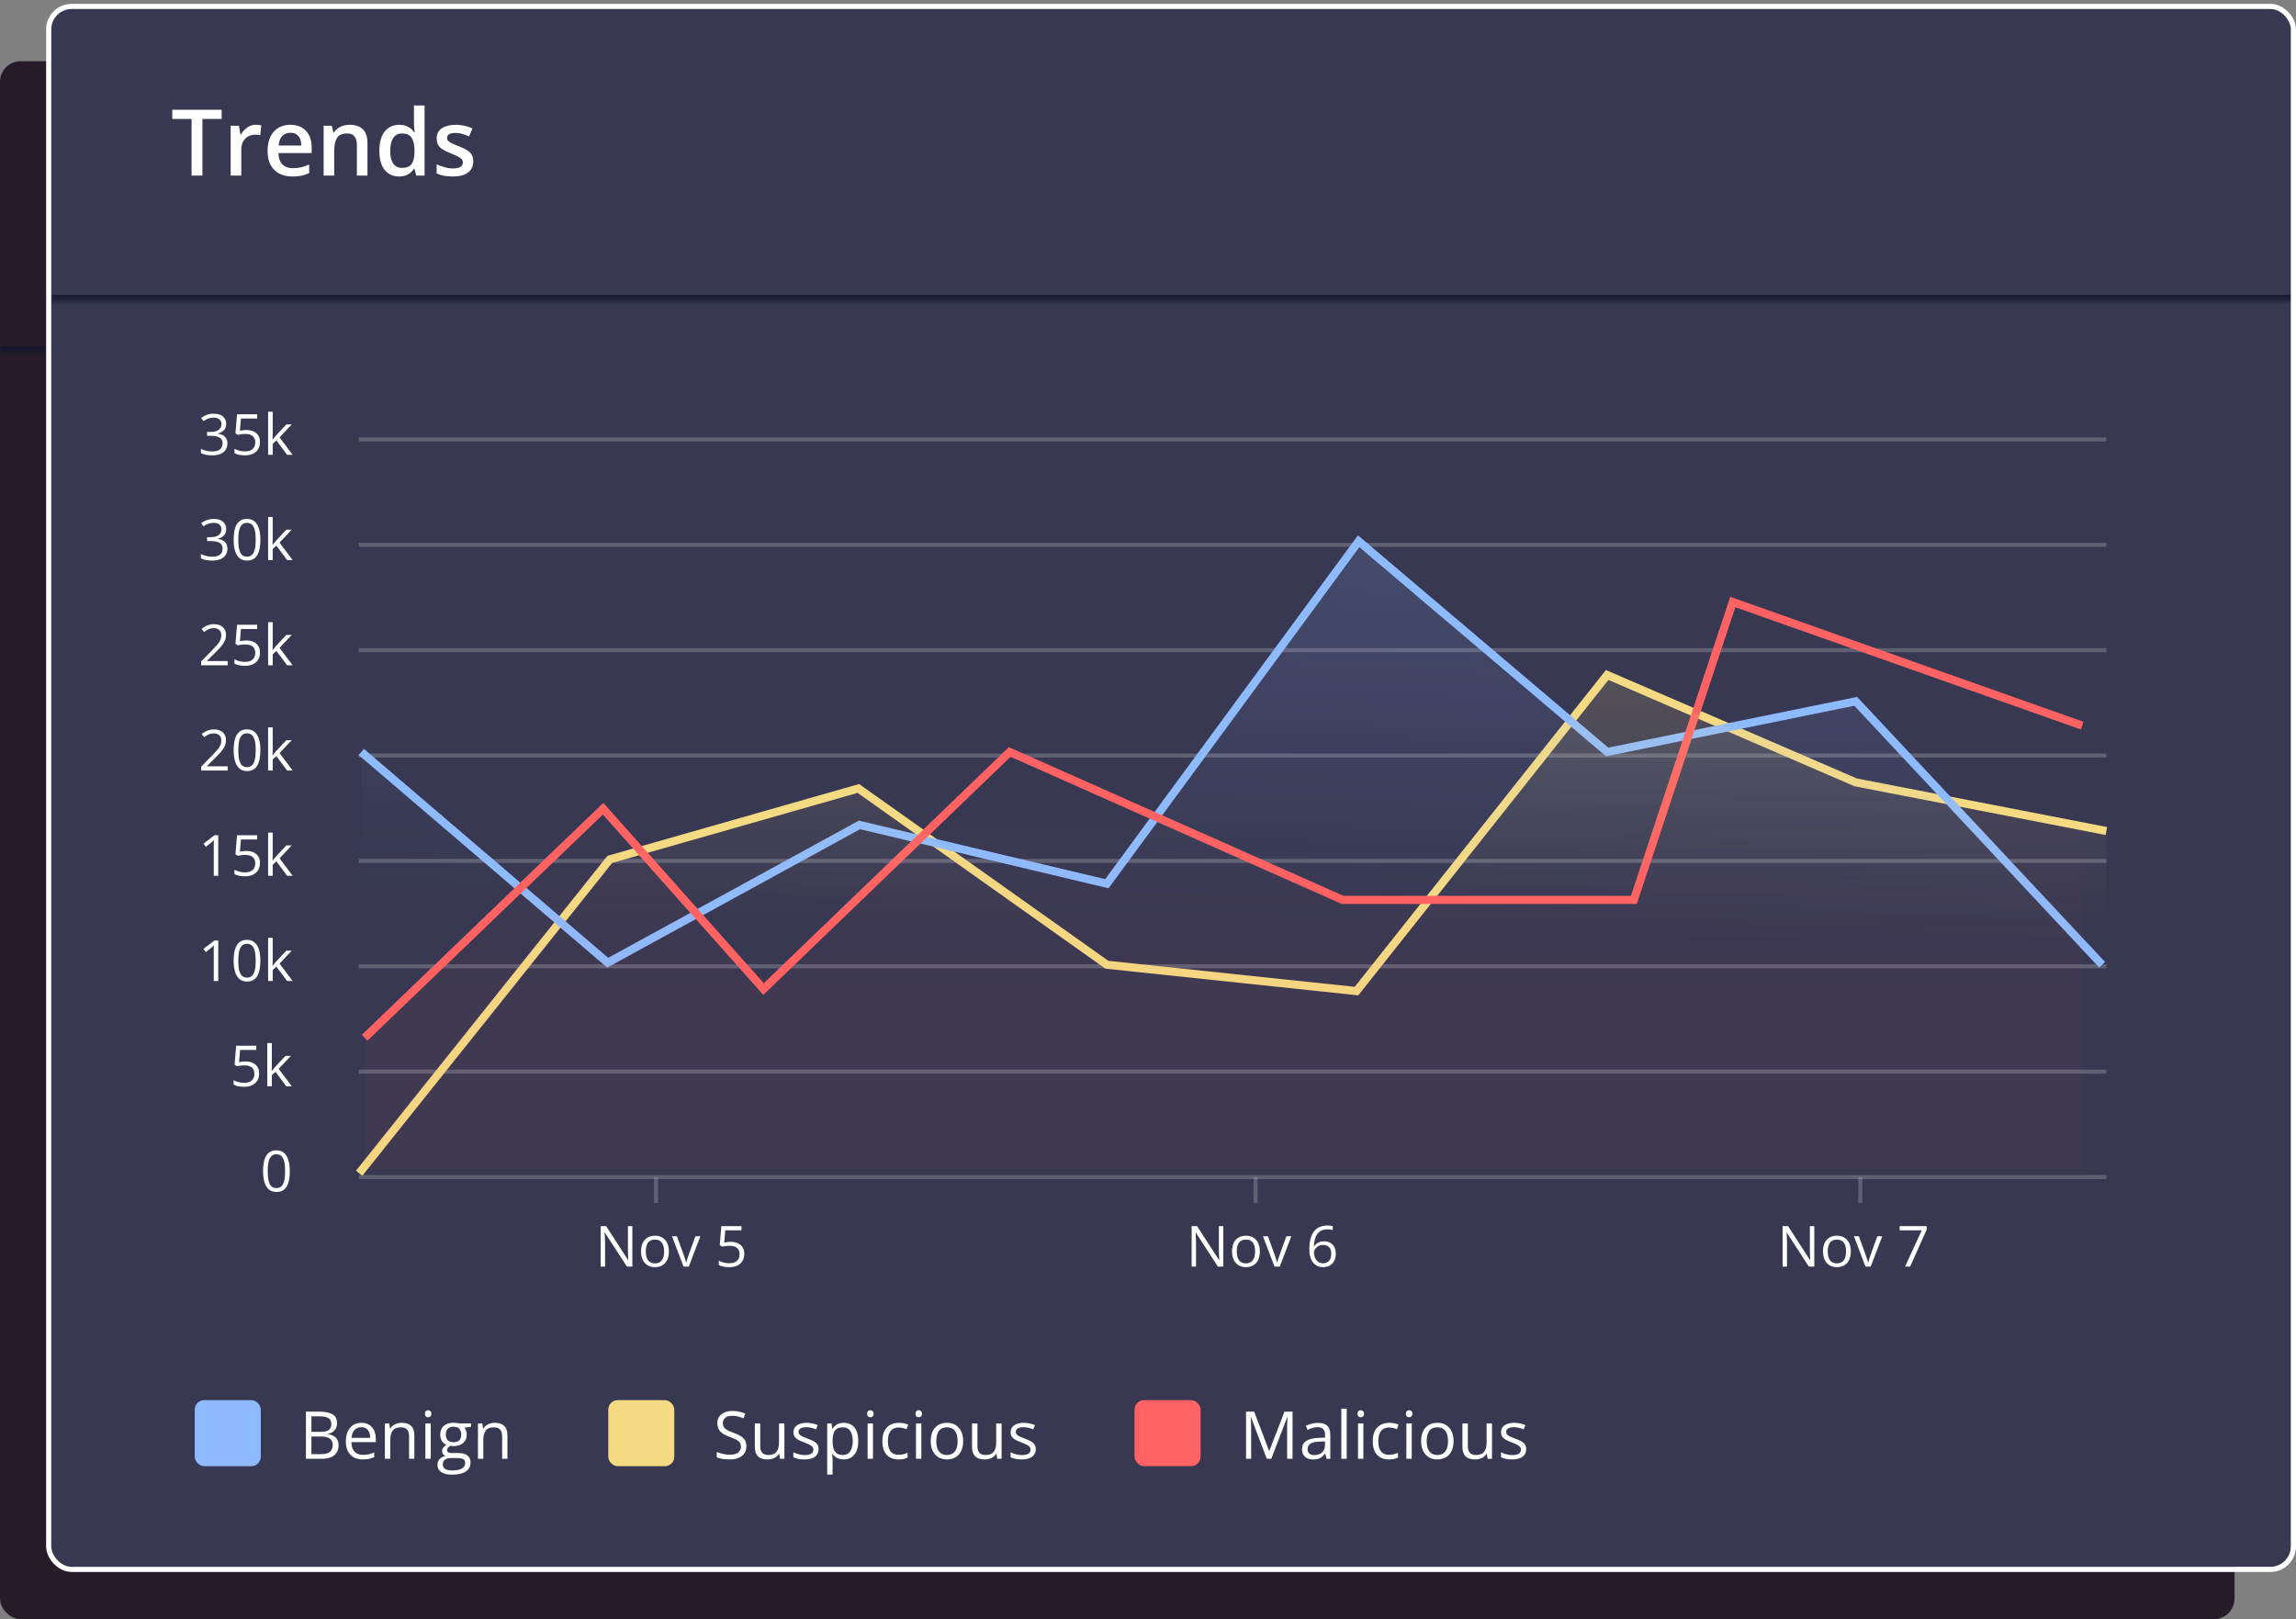<svg width="448" height="316" viewBox="0 0 448 316" fill="none" xmlns="http://www.w3.org/2000/svg">
<rect x="0" y="0" width="448" height="316" fill="#808080" stroke="none"/>
<g clip-path="url(#clip0_3036_31131)">
<rect y="11.952" width="436" height="304" rx="4" fill="#261C29"/>
<mask id="path-2-inside-1_3036_31131" fill="white">
<path d="M0 11.545H506V68.545H0V11.545Z"/>
</mask>
<path d="M506 67.545H0V69.545H506V67.545Z" fill="#15172C" mask="url(#path-2-inside-1_3036_31131)"/>
</g>
<g clip-path="url(#clip1_3036_31131)">
<rect x="10" y="1.749" width="437" height="304" rx="4" fill="#383852"/>
<mask id="path-6-inside-2_3036_31131" fill="white">
<path d="M10 1.545H516V58.545H10V1.545Z"/>
</mask>
<path d="M10 1.545H516V58.545H10V1.545Z" fill="#383852"/>
<path d="M516 57.545H10V59.545H516V57.545Z" fill="#15172C" mask="url(#path-6-inside-2_3036_31131)"/>
</g>
<rect x="9.5" y="1.249" width="438" height="305" rx="4.5" stroke="white"/>
<path d="M39.497 34.265H37.378V23.209H33.617V21.416H43.249V23.209H39.497V34.265ZM49.938 24.351C50.102 24.351 50.281 24.36 50.474 24.377C50.667 24.395 50.834 24.419 50.975 24.448L50.782 26.381C50.659 26.346 50.506 26.32 50.325 26.302C50.149 26.285 49.991 26.276 49.85 26.276C49.481 26.276 49.129 26.337 48.795 26.46C48.461 26.578 48.166 26.759 47.908 27.005C47.65 27.246 47.448 27.547 47.301 27.911C47.155 28.274 47.081 28.696 47.081 29.176V34.265H45.007V24.536H46.624L46.906 26.25H47.002C47.196 25.904 47.436 25.587 47.723 25.3C48.01 25.013 48.338 24.785 48.708 24.615C49.083 24.439 49.493 24.351 49.938 24.351ZM56.653 24.351C57.52 24.351 58.264 24.53 58.885 24.887C59.506 25.245 59.984 25.752 60.318 26.408C60.652 27.064 60.819 27.849 60.819 28.763V29.871H54.324C54.347 30.814 54.599 31.541 55.08 32.05C55.566 32.56 56.246 32.815 57.119 32.815C57.74 32.815 58.296 32.756 58.789 32.639C59.287 32.516 59.799 32.337 60.327 32.103V33.782C59.84 34.01 59.345 34.177 58.841 34.283C58.337 34.388 57.734 34.441 57.031 34.441C56.076 34.441 55.235 34.256 54.508 33.887C53.788 33.512 53.222 32.956 52.812 32.217C52.408 31.479 52.206 30.562 52.206 29.466C52.206 28.377 52.39 27.451 52.759 26.689C53.128 25.927 53.647 25.347 54.315 24.949C54.983 24.55 55.762 24.351 56.653 24.351ZM56.653 25.907C56.002 25.907 55.475 26.118 55.071 26.54C54.672 26.961 54.438 27.58 54.368 28.394H58.797C58.791 27.908 58.709 27.477 58.551 27.102C58.399 26.727 58.165 26.434 57.848 26.223C57.538 26.012 57.139 25.907 56.653 25.907ZM68.219 24.351C69.315 24.351 70.168 24.635 70.777 25.204C71.392 25.766 71.7 26.671 71.7 27.919V34.265H69.634V28.306C69.634 27.55 69.479 26.985 69.168 26.61C68.858 26.229 68.377 26.039 67.727 26.039C66.784 26.039 66.127 26.329 65.758 26.909C65.395 27.489 65.213 28.33 65.213 29.431V34.265H63.148V24.536H64.756L65.046 25.854H65.161C65.372 25.514 65.632 25.236 65.943 25.019C66.259 24.796 66.611 24.629 66.998 24.518C67.39 24.407 67.797 24.351 68.219 24.351ZM77.861 34.441C76.701 34.441 75.769 34.019 75.066 33.175C74.369 32.326 74.02 31.075 74.02 29.422C74.02 27.752 74.374 26.49 75.084 25.634C75.798 24.779 76.739 24.351 77.905 24.351C78.397 24.351 78.828 24.419 79.197 24.553C79.566 24.682 79.882 24.858 80.146 25.081C80.415 25.303 80.644 25.552 80.832 25.828H80.928C80.899 25.646 80.864 25.385 80.823 25.045C80.788 24.7 80.77 24.38 80.77 24.087V20.589H82.844V34.265H81.227L80.858 32.938H80.77C80.594 33.219 80.372 33.474 80.102 33.703C79.838 33.925 79.522 34.104 79.153 34.239C78.79 34.373 78.359 34.441 77.861 34.441ZM78.441 32.762C79.326 32.762 79.95 32.507 80.313 31.998C80.676 31.488 80.864 30.723 80.876 29.704V29.431C80.876 28.341 80.7 27.506 80.348 26.926C79.997 26.34 79.355 26.047 78.423 26.047C77.679 26.047 77.111 26.349 76.718 26.953C76.332 27.55 76.138 28.385 76.138 29.457C76.138 30.53 76.332 31.35 76.718 31.919C77.111 32.481 77.685 32.762 78.441 32.762ZM92.345 31.488C92.345 32.127 92.19 32.666 91.879 33.105C91.569 33.544 91.115 33.878 90.517 34.107C89.925 34.33 89.199 34.441 88.337 34.441C87.658 34.441 87.072 34.391 86.58 34.291C86.093 34.198 85.633 34.051 85.2 33.852V32.068C85.663 32.285 86.181 32.472 86.755 32.63C87.335 32.789 87.883 32.868 88.399 32.868C89.079 32.868 89.568 32.762 89.867 32.551C90.165 32.334 90.315 32.047 90.315 31.69C90.315 31.479 90.253 31.291 90.13 31.127C90.013 30.957 89.79 30.785 89.462 30.609C89.14 30.427 88.665 30.21 88.039 29.959C87.423 29.712 86.905 29.466 86.483 29.22C86.061 28.974 85.742 28.678 85.525 28.332C85.308 27.981 85.2 27.533 85.2 26.988C85.2 26.127 85.54 25.473 86.219 25.028C86.905 24.577 87.81 24.351 88.935 24.351C89.533 24.351 90.095 24.413 90.623 24.536C91.156 24.653 91.677 24.826 92.187 25.054L91.537 26.61C91.097 26.416 90.655 26.258 90.21 26.135C89.77 26.006 89.322 25.942 88.865 25.942C88.332 25.942 87.924 26.024 87.643 26.188C87.368 26.352 87.23 26.586 87.23 26.891C87.23 27.12 87.297 27.313 87.432 27.471C87.567 27.629 87.798 27.788 88.126 27.946C88.46 28.104 88.923 28.3 89.515 28.535C90.095 28.757 90.596 28.992 91.018 29.238C91.446 29.478 91.774 29.774 92.002 30.125C92.231 30.477 92.345 30.931 92.345 31.488Z" fill="white"/>
<path d="M44.133 82.688C44.133 83.041 44.064 83.348 43.928 83.607C43.791 83.867 43.599 84.079 43.354 84.245C43.109 84.407 42.821 84.521 42.489 84.586V84.629C43.117 84.708 43.587 84.91 43.901 85.234C44.218 85.559 44.376 85.984 44.376 86.51C44.376 86.968 44.268 87.374 44.052 87.727C43.839 88.08 43.511 88.358 43.068 88.559C42.628 88.757 42.064 88.857 41.376 88.857C40.958 88.857 40.57 88.822 40.213 88.754C39.86 88.689 39.521 88.579 39.197 88.424V87.581C39.525 87.743 39.882 87.871 40.267 87.965C40.653 88.055 41.026 88.1 41.386 88.1C42.107 88.1 42.628 87.957 42.949 87.673C43.27 87.384 43.43 86.992 43.43 86.494C43.43 86.152 43.34 85.876 43.16 85.667C42.983 85.454 42.727 85.299 42.392 85.202C42.06 85.101 41.66 85.051 41.192 85.051H40.403V84.283H41.197C41.626 84.283 41.99 84.22 42.289 84.094C42.589 83.968 42.816 83.791 42.971 83.564C43.129 83.333 43.209 83.061 43.209 82.748C43.209 82.347 43.075 82.039 42.808 81.823C42.542 81.603 42.179 81.493 41.722 81.493C41.441 81.493 41.185 81.522 40.954 81.58C40.723 81.638 40.507 81.717 40.305 81.818C40.103 81.919 39.902 82.036 39.7 82.169L39.246 81.553C39.534 81.329 39.885 81.136 40.3 80.974C40.714 80.812 41.185 80.731 41.711 80.731C42.518 80.731 43.124 80.915 43.527 81.282C43.931 81.65 44.133 82.119 44.133 82.688ZM48.08 83.915C48.617 83.915 49.083 84.007 49.48 84.191C49.876 84.371 50.182 84.634 50.399 84.98C50.619 85.326 50.729 85.746 50.729 86.24C50.729 86.781 50.611 87.247 50.377 87.64C50.143 88.029 49.806 88.331 49.366 88.543C48.926 88.752 48.4 88.857 47.788 88.857C47.377 88.857 46.995 88.821 46.641 88.749C46.288 88.677 45.991 88.568 45.749 88.424V87.57C46.013 87.729 46.331 87.855 46.706 87.948C47.081 88.042 47.445 88.089 47.798 88.089C48.198 88.089 48.548 88.026 48.847 87.9C49.15 87.77 49.384 87.575 49.55 87.316C49.719 87.053 49.804 86.723 49.804 86.326C49.804 85.8 49.642 85.395 49.318 85.11C48.997 84.822 48.489 84.678 47.793 84.678C47.569 84.678 47.324 84.696 47.058 84.732C46.791 84.768 46.571 84.807 46.398 84.851L45.944 84.553L46.247 80.845H50.177V81.666H47.014L46.814 84.05C46.951 84.022 47.128 83.993 47.344 83.964C47.56 83.932 47.806 83.915 48.08 83.915ZM53.21 80.336V84.705C53.21 84.849 53.205 85.025 53.194 85.234C53.183 85.44 53.174 85.622 53.167 85.781H53.205C53.28 85.687 53.39 85.548 53.534 85.364C53.682 85.18 53.806 85.033 53.907 84.921L55.875 82.823H56.929L54.545 85.353L57.102 88.749H56.021L53.929 85.943L53.21 86.602V88.749H52.318V80.336H53.21Z" fill="white"/>
<path d="M44.133 103.224C44.133 103.577 44.064 103.884 43.928 104.143C43.791 104.403 43.599 104.615 43.354 104.781C43.109 104.943 42.821 105.057 42.489 105.122V105.165C43.117 105.244 43.587 105.446 43.901 105.77C44.218 106.095 44.376 106.52 44.376 107.046C44.376 107.504 44.268 107.91 44.052 108.263C43.839 108.616 43.511 108.893 43.068 109.095C42.628 109.294 42.064 109.393 41.376 109.393C40.958 109.393 40.57 109.358 40.213 109.29C39.86 109.225 39.521 109.115 39.197 108.96V108.117C39.525 108.279 39.882 108.407 40.267 108.501C40.653 108.591 41.026 108.636 41.386 108.636C42.107 108.636 42.628 108.493 42.949 108.209C43.27 107.92 43.43 107.528 43.43 107.03C43.43 106.688 43.34 106.412 43.16 106.203C42.983 105.99 42.727 105.835 42.392 105.738C42.06 105.637 41.66 105.587 41.192 105.587H40.403V104.819H41.197C41.626 104.819 41.99 104.756 42.289 104.63C42.589 104.504 42.816 104.327 42.971 104.1C43.129 103.869 43.209 103.597 43.209 103.284C43.209 102.884 43.075 102.575 42.808 102.359C42.542 102.139 42.179 102.029 41.722 102.029C41.441 102.029 41.185 102.058 40.954 102.116C40.723 102.174 40.507 102.253 40.305 102.354C40.103 102.455 39.902 102.572 39.7 102.705L39.246 102.089C39.534 101.865 39.885 101.673 40.3 101.51C40.714 101.348 41.185 101.267 41.711 101.267C42.518 101.267 43.124 101.451 43.527 101.818C43.931 102.186 44.133 102.655 44.133 103.224ZM50.804 105.322C50.804 105.963 50.756 106.536 50.658 107.041C50.561 107.546 50.408 107.973 50.199 108.322C49.99 108.672 49.719 108.939 49.388 109.122C49.056 109.303 48.658 109.393 48.193 109.393C47.605 109.393 47.119 109.232 46.733 108.912C46.351 108.591 46.065 108.128 45.874 107.522C45.686 106.913 45.593 106.18 45.593 105.322C45.593 104.478 45.677 103.754 45.847 103.148C46.02 102.539 46.297 102.073 46.679 101.748C47.061 101.42 47.566 101.256 48.193 101.256C48.788 101.256 49.278 101.418 49.663 101.743C50.049 102.064 50.336 102.529 50.523 103.138C50.711 103.743 50.804 104.471 50.804 105.322ZM46.495 105.322C46.495 106.057 46.551 106.67 46.663 107.16C46.775 107.65 46.955 108.018 47.204 108.263C47.456 108.504 47.786 108.625 48.193 108.625C48.6 108.625 48.928 108.504 49.177 108.263C49.429 108.021 49.611 107.655 49.723 107.165C49.838 106.675 49.896 106.061 49.896 105.322C49.896 104.597 49.84 103.992 49.728 103.505C49.617 103.015 49.437 102.647 49.188 102.402C48.939 102.154 48.608 102.029 48.193 102.029C47.779 102.029 47.447 102.154 47.198 102.402C46.95 102.647 46.769 103.015 46.658 103.505C46.55 103.992 46.495 104.597 46.495 105.322ZM53.21 100.872V105.241C53.21 105.385 53.205 105.561 53.194 105.77C53.183 105.976 53.174 106.158 53.167 106.317H53.205C53.28 106.223 53.39 106.084 53.534 105.9C53.682 105.716 53.806 105.569 53.907 105.457L55.875 103.359H56.929L54.545 105.889L57.102 109.285H56.021L53.929 106.479L53.21 107.138V109.285H52.318V100.872H53.21Z" fill="white"/>
<path d="M44.425 129.821H39.246V129.069L41.359 126.923C41.752 126.526 42.082 126.173 42.349 125.863C42.619 125.553 42.825 125.249 42.965 124.95C43.106 124.647 43.176 124.315 43.176 123.955C43.176 123.508 43.043 123.167 42.776 122.933C42.513 122.695 42.165 122.576 41.733 122.576C41.354 122.576 41.019 122.641 40.727 122.771C40.435 122.901 40.136 123.084 39.83 123.322L39.348 122.717C39.557 122.54 39.785 122.383 40.03 122.246C40.278 122.109 40.543 122.001 40.824 121.922C41.109 121.843 41.412 121.803 41.733 121.803C42.219 121.803 42.639 121.888 42.992 122.057C43.345 122.227 43.617 122.468 43.809 122.782C44.003 123.095 44.1 123.468 44.1 123.901C44.1 124.319 44.018 124.708 43.852 125.068C43.686 125.425 43.453 125.78 43.154 126.133C42.855 126.483 42.506 126.854 42.106 127.247L40.386 128.961V128.999H44.425V129.821ZM48.08 124.987C48.617 124.987 49.083 125.079 49.48 125.263C49.876 125.443 50.182 125.706 50.399 126.052C50.619 126.398 50.729 126.818 50.729 127.312C50.729 127.853 50.611 128.319 50.377 128.712C50.143 129.102 49.806 129.402 49.366 129.615C48.926 129.824 48.4 129.929 47.788 129.929C47.377 129.929 46.995 129.893 46.641 129.821C46.288 129.748 45.991 129.64 45.749 129.496V128.642C46.013 128.801 46.331 128.927 46.706 129.02C47.081 129.114 47.445 129.161 47.798 129.161C48.198 129.161 48.548 129.098 48.847 128.972C49.15 128.842 49.384 128.647 49.55 128.388C49.719 128.125 49.804 127.795 49.804 127.399C49.804 126.872 49.642 126.467 49.318 126.182C48.997 125.894 48.489 125.75 47.793 125.75C47.569 125.75 47.324 125.768 47.058 125.804C46.791 125.84 46.571 125.879 46.398 125.923L45.944 125.625L46.247 121.917H50.177V122.738H47.014L46.814 125.123C46.951 125.094 47.128 125.065 47.344 125.036C47.56 125.004 47.806 124.987 48.08 124.987ZM53.21 121.408V125.777C53.21 125.921 53.205 126.097 53.194 126.306C53.183 126.512 53.174 126.694 53.167 126.853H53.205C53.28 126.759 53.39 126.62 53.534 126.436C53.682 126.252 53.806 126.105 53.907 125.993L55.875 123.895H56.929L54.545 126.425L57.102 129.821H56.021L53.929 127.015L53.21 127.674V129.821H52.318V121.408H53.21Z" fill="white"/>
<path d="M44.425 150.357H39.246V149.605L41.359 147.459C41.752 147.062 42.082 146.709 42.349 146.399C42.619 146.089 42.825 145.785 42.965 145.486C43.106 145.183 43.176 144.851 43.176 144.491C43.176 144.044 43.043 143.703 42.776 143.469C42.513 143.231 42.165 143.112 41.733 143.112C41.354 143.112 41.019 143.177 40.727 143.307C40.435 143.437 40.136 143.62 39.83 143.858L39.348 143.253C39.557 143.076 39.785 142.919 40.03 142.782C40.278 142.645 40.543 142.537 40.824 142.458C41.109 142.379 41.412 142.339 41.733 142.339C42.219 142.339 42.639 142.424 42.992 142.593C43.345 142.763 43.617 143.004 43.809 143.318C44.003 143.631 44.1 144.004 44.1 144.437C44.1 144.855 44.018 145.244 43.852 145.604C43.686 145.961 43.453 146.316 43.154 146.669C42.855 147.019 42.506 147.39 42.106 147.783L40.386 149.497V149.535H44.425V150.357ZM50.804 146.394C50.804 147.035 50.756 147.608 50.658 148.113C50.561 148.618 50.408 149.045 50.199 149.394C49.99 149.744 49.719 150.011 49.388 150.194C49.056 150.375 48.658 150.465 48.193 150.465C47.605 150.465 47.119 150.304 46.733 149.984C46.351 149.663 46.065 149.2 45.874 148.594C45.686 147.985 45.593 147.252 45.593 146.394C45.593 145.55 45.677 144.826 45.847 144.22C46.02 143.611 46.297 143.145 46.679 142.82C47.061 142.492 47.566 142.328 48.193 142.328C48.788 142.328 49.278 142.49 49.663 142.815C50.049 143.136 50.336 143.601 50.523 144.21C50.711 144.815 50.804 145.543 50.804 146.394ZM46.495 146.394C46.495 147.129 46.551 147.742 46.663 148.232C46.775 148.722 46.955 149.09 47.204 149.335C47.456 149.576 47.786 149.697 48.193 149.697C48.6 149.697 48.928 149.576 49.177 149.335C49.429 149.093 49.611 148.727 49.723 148.237C49.838 147.747 49.896 147.133 49.896 146.394C49.896 145.669 49.84 145.064 49.728 144.577C49.617 144.087 49.437 143.719 49.188 143.474C48.939 143.226 48.608 143.101 48.193 143.101C47.779 143.101 47.447 143.226 47.198 143.474C46.95 143.719 46.769 144.087 46.658 144.577C46.55 145.064 46.495 145.669 46.495 146.394ZM53.21 141.944V146.313C53.21 146.457 53.205 146.633 53.194 146.842C53.183 147.048 53.174 147.23 53.167 147.389H53.205C53.28 147.295 53.39 147.156 53.534 146.972C53.682 146.788 53.806 146.641 53.907 146.529L55.875 144.431H56.929L54.545 146.961L57.102 150.357H56.021L53.929 147.551L53.21 148.21V150.357H52.318V141.944H53.21Z" fill="white"/>
<path d="M42.587 170.893H41.711V165.292C41.711 165.079 41.711 164.897 41.711 164.746C41.715 164.591 41.718 164.45 41.722 164.324C41.729 164.194 41.738 164.063 41.749 163.929C41.637 164.045 41.532 164.144 41.435 164.227C41.338 164.306 41.217 164.405 41.073 164.524L40.17 165.248L39.7 164.638L41.841 162.989H42.587V170.893ZM48.08 166.059C48.617 166.059 49.083 166.151 49.48 166.335C49.876 166.515 50.182 166.778 50.399 167.124C50.619 167.47 50.729 167.89 50.729 168.384C50.729 168.925 50.611 169.391 50.377 169.784C50.143 170.174 49.806 170.474 49.366 170.687C48.926 170.896 48.4 171.001 47.788 171.001C47.377 171.001 46.995 170.965 46.641 170.893C46.288 170.82 45.991 170.712 45.749 170.568V169.714C46.013 169.873 46.331 169.999 46.706 170.092C47.081 170.186 47.445 170.233 47.798 170.233C48.198 170.233 48.548 170.17 48.847 170.044C49.15 169.914 49.384 169.719 49.55 169.46C49.719 169.197 49.804 168.867 49.804 168.471C49.804 167.944 49.642 167.539 49.318 167.254C48.997 166.966 48.489 166.822 47.793 166.822C47.569 166.822 47.324 166.84 47.058 166.876C46.791 166.912 46.571 166.951 46.398 166.995L45.944 166.697L46.247 162.989H50.177V163.81H47.014L46.814 166.195C46.951 166.166 47.128 166.137 47.344 166.108C47.56 166.076 47.806 166.059 48.08 166.059ZM53.21 162.48V166.849C53.21 166.993 53.205 167.169 53.194 167.379C53.183 167.584 53.174 167.766 53.167 167.925H53.205C53.28 167.831 53.39 167.692 53.534 167.508C53.682 167.324 53.806 167.177 53.907 167.065L55.875 164.967H56.929L54.545 167.497L57.102 170.893H56.021L53.929 168.087L53.21 168.746V170.893H52.318V162.48H53.21Z" fill="white"/>
<path d="M42.587 191.429H41.711V185.828C41.711 185.615 41.711 185.433 41.711 185.282C41.715 185.127 41.718 184.986 41.722 184.86C41.729 184.73 41.738 184.599 41.749 184.465C41.637 184.581 41.532 184.68 41.435 184.763C41.338 184.842 41.217 184.941 41.073 185.06L40.17 185.784L39.7 185.174L41.841 183.525H42.587V191.429ZM50.804 187.466C50.804 188.107 50.756 188.68 50.658 189.185C50.561 189.69 50.408 190.117 50.199 190.466C49.99 190.816 49.719 191.083 49.388 191.266C49.056 191.447 48.658 191.537 48.193 191.537C47.605 191.537 47.119 191.376 46.733 191.056C46.351 190.735 46.065 190.272 45.874 189.666C45.686 189.057 45.593 188.324 45.593 187.466C45.593 186.622 45.677 185.898 45.847 185.292C46.02 184.683 46.297 184.217 46.679 183.892C47.061 183.564 47.566 183.4 48.193 183.4C48.788 183.4 49.278 183.562 49.663 183.887C50.049 184.208 50.336 184.673 50.523 185.282C50.711 185.887 50.804 186.615 50.804 187.466ZM46.495 187.466C46.495 188.201 46.551 188.814 46.663 189.304C46.775 189.794 46.955 190.162 47.204 190.407C47.456 190.648 47.786 190.769 48.193 190.769C48.6 190.769 48.928 190.648 49.177 190.407C49.429 190.165 49.611 189.8 49.723 189.309C49.838 188.819 49.896 188.205 49.896 187.466C49.896 186.741 49.84 186.136 49.728 185.649C49.617 185.159 49.437 184.792 49.188 184.546C48.939 184.298 48.608 184.173 48.193 184.173C47.779 184.173 47.447 184.298 47.198 184.546C46.95 184.792 46.769 185.159 46.658 185.649C46.55 186.136 46.495 186.741 46.495 187.466ZM53.21 183.016V187.385C53.21 187.529 53.205 187.705 53.194 187.915C53.183 188.12 53.174 188.302 53.167 188.461H53.205C53.28 188.367 53.39 188.228 53.534 188.044C53.682 187.86 53.806 187.713 53.907 187.601L55.875 185.503H56.929L54.545 188.033L57.102 191.429H56.021L53.929 188.623L53.21 189.282V191.429H52.318V183.016H53.21Z" fill="white"/>
<path d="M47.911 207.131C48.448 207.131 48.915 207.223 49.312 207.407C49.708 207.587 50.014 207.85 50.231 208.196C50.451 208.542 50.56 208.962 50.56 209.456C50.56 209.997 50.443 210.463 50.209 210.856C49.975 211.246 49.638 211.547 49.198 211.759C48.758 211.968 48.232 212.073 47.62 212.073C47.209 212.073 46.827 212.037 46.473 211.965C46.12 211.893 45.823 211.784 45.581 211.64V210.786C45.844 210.945 46.163 211.071 46.538 211.164C46.913 211.258 47.277 211.305 47.63 211.305C48.03 211.305 48.38 211.242 48.679 211.116C48.982 210.986 49.216 210.791 49.382 210.532C49.551 210.269 49.636 209.939 49.636 209.543C49.636 209.016 49.474 208.611 49.15 208.326C48.829 208.038 48.321 207.894 47.625 207.894C47.401 207.894 47.156 207.912 46.89 207.948C46.623 207.984 46.403 208.023 46.23 208.067L45.776 207.769L46.079 204.061H50.009V204.882H46.846L46.646 207.267C46.783 207.238 46.96 207.209 47.176 207.18C47.392 207.148 47.638 207.131 47.911 207.131ZM53.042 203.552V207.921C53.042 208.065 53.037 208.241 53.026 208.451C53.015 208.656 53.006 208.838 52.999 208.997H53.037C53.112 208.903 53.222 208.764 53.366 208.58C53.514 208.396 53.639 208.249 53.739 208.137L55.707 206.039H56.761L54.377 208.569L56.934 211.965H55.853L53.761 209.159L53.042 209.818V211.965H52.15V203.552H53.042Z" fill="white"/>
<path d="M56.545 228.538C56.545 229.179 56.496 229.752 56.399 230.257C56.301 230.762 56.148 231.189 55.939 231.538C55.73 231.888 55.46 232.155 55.128 232.338C54.797 232.519 54.398 232.609 53.934 232.609C53.346 232.609 52.859 232.448 52.474 232.128C52.092 231.807 51.805 231.344 51.614 230.738C51.427 230.129 51.333 229.396 51.333 228.538C51.333 227.694 51.418 226.97 51.587 226.365C51.76 225.755 52.038 225.289 52.42 224.964C52.802 224.636 53.306 224.472 53.934 224.472C54.528 224.472 55.018 224.635 55.404 224.959C55.79 225.28 56.076 225.745 56.264 226.354C56.451 226.959 56.545 227.687 56.545 228.538ZM52.236 228.538C52.236 229.273 52.292 229.886 52.404 230.376C52.515 230.866 52.696 231.234 52.944 231.479C53.197 231.72 53.526 231.841 53.934 231.841C54.341 231.841 54.669 231.72 54.917 231.479C55.17 231.237 55.352 230.872 55.464 230.381C55.579 229.891 55.636 229.277 55.636 228.538C55.636 227.813 55.581 227.208 55.469 226.721C55.357 226.231 55.177 225.864 54.928 225.618C54.68 225.37 54.348 225.245 53.934 225.245C53.519 225.245 53.188 225.37 52.939 225.618C52.69 225.864 52.51 226.231 52.398 226.721C52.29 227.208 52.236 227.813 52.236 228.538Z" fill="white"/>
<path d="M128 229.749V234.749" stroke="white" stroke-opacity="0.2" stroke-width="0.791"/>
<path d="M245 229.749V234.749" stroke="white" stroke-opacity="0.2" stroke-width="0.791"/>
<path d="M363 229.749V234.749" stroke="white" stroke-opacity="0.2" stroke-width="0.791"/>
<path d="M70 85.749H411" stroke="white" stroke-opacity="0.2" stroke-width="0.791"/>
<path d="M70 106.311H411" stroke="white" stroke-opacity="0.2" stroke-width="0.791"/>
<path d="M70 126.873H411" stroke="white" stroke-opacity="0.2" stroke-width="0.791"/>
<path d="M70 147.436H411" stroke="white" stroke-opacity="0.2" stroke-width="0.791"/>
<path d="M70 167.998H411" stroke="white" stroke-opacity="0.2" stroke-width="0.791"/>
<path d="M70 188.56H411" stroke="white" stroke-opacity="0.2" stroke-width="0.791"/>
<path d="M70 209.122H411" stroke="white" stroke-opacity="0.2" stroke-width="0.791"/>
<path d="M70 229.685H411" stroke="white" stroke-opacity="0.2" stroke-width="0.791"/>
<path d="M70.079 228.942L118.99 167.697L167.485 153.857L215.98 188.26L264.683 193.4L313.594 131.713L362.089 152.671L411 162.161" stroke="#F5DA84" stroke-width="1.582"/>
<path d="M70.495 146.739L118.574 187.864L167.693 160.975L215.98 172.442L265.099 105.615L313.594 146.739L362.089 136.854L410.167 188.26" stroke="#8EBBFF" stroke-width="1.582"/>
<path d="M118.574 187.864L70.495 146.739V223.848H410.167V188.26L362.089 136.854L313.594 146.739L265.099 105.615L215.98 172.442L167.693 160.975L118.574 187.864Z" fill="url(#paint0_linear_3036_31131)"/>
<path d="M71.151 202.495L117.68 157.811L148.984 193.005L197.013 146.739L261.981 175.606H318.801L338.099 117.478L406.283 141.599" stroke="#FF6262" stroke-width="1.582"/>
<path d="M117.68 157.811L71.151 202.495V228.198H406.283V141.599L338.099 117.478L318.801 175.606H261.981L197.013 146.739L148.984 193.005L117.68 157.811Z" fill="url(#paint1_linear_3036_31131)" fill-opacity="0.2"/>
<path d="M411 229.384H70.079L118.782 167.697L167.277 153.462L216.188 188.26L264.267 193.005L313.594 131.713L362.297 152.671L397.055 159.789L411 162.161V229.384Z" fill="url(#paint2_linear_3036_31131)"/>
<path d="M123.388 247.167H122.328L118.02 240.528H117.976C117.987 240.705 118 240.907 118.014 241.134C118.029 241.357 118.039 241.597 118.047 241.853C118.057 242.105 118.063 242.363 118.063 242.626V247.167H117.209V239.263H118.263L122.555 245.881H122.593C122.586 245.754 122.577 245.576 122.566 245.345C122.555 245.111 122.545 244.861 122.534 244.594C122.527 244.324 122.523 244.073 122.523 243.842V239.263H123.388V247.167ZM130.519 244.194C130.519 244.68 130.456 245.115 130.33 245.497C130.203 245.879 130.021 246.201 129.784 246.464C129.546 246.728 129.257 246.929 128.919 247.07C128.583 247.207 128.203 247.275 127.778 247.275C127.381 247.275 127.017 247.207 126.686 247.07C126.358 246.929 126.073 246.728 125.832 246.464C125.594 246.201 125.408 245.879 125.275 245.497C125.145 245.115 125.08 244.68 125.08 244.194C125.08 243.545 125.19 242.994 125.41 242.539C125.63 242.082 125.943 241.734 126.351 241.496C126.761 241.255 127.25 241.134 127.816 241.134C128.356 241.134 128.828 241.255 129.232 241.496C129.639 241.738 129.955 242.087 130.178 242.545C130.405 242.999 130.519 243.549 130.519 244.194ZM126.01 244.194C126.01 244.67 126.073 245.082 126.199 245.432C126.325 245.781 126.52 246.052 126.783 246.243C127.046 246.434 127.385 246.529 127.799 246.529C128.21 246.529 128.547 246.434 128.81 246.243C129.077 246.052 129.274 245.781 129.4 245.432C129.526 245.082 129.589 244.67 129.589 244.194C129.589 243.722 129.526 243.314 129.4 242.972C129.274 242.626 129.079 242.359 128.816 242.172C128.553 241.984 128.212 241.891 127.794 241.891C127.178 241.891 126.725 242.094 126.437 242.502C126.152 242.909 126.01 243.473 126.01 244.194ZM133.373 247.167L131.124 241.242H132.087L133.39 244.826C133.48 245.071 133.572 245.342 133.665 245.637C133.759 245.933 133.824 246.171 133.86 246.351H133.898C133.941 246.171 134.013 245.933 134.114 245.637C134.215 245.338 134.307 245.068 134.39 244.826L135.693 241.242H136.655L134.401 247.167H133.373ZM142.58 242.334C143.117 242.334 143.584 242.426 143.98 242.61C144.377 242.79 144.683 243.053 144.899 243.399C145.119 243.745 145.229 244.165 145.229 244.659C145.229 245.199 145.112 245.666 144.878 246.059C144.644 246.448 144.307 246.749 143.867 246.962C143.427 247.171 142.901 247.275 142.288 247.275C141.877 247.275 141.495 247.239 141.142 247.167C140.789 247.095 140.492 246.987 140.25 246.843V245.989C140.513 246.147 140.832 246.273 141.207 246.367C141.582 246.461 141.946 246.508 142.299 246.508C142.699 246.508 143.049 246.445 143.348 246.318C143.651 246.189 143.885 245.994 144.051 245.735C144.22 245.471 144.305 245.142 144.305 244.745C144.305 244.219 144.143 243.814 143.818 243.529C143.497 243.24 142.989 243.096 142.294 243.096C142.07 243.096 141.825 243.114 141.558 243.15C141.292 243.186 141.072 243.226 140.899 243.269L140.445 242.972L140.747 239.263H144.678V240.085H141.515L141.315 242.469C141.452 242.44 141.629 242.412 141.845 242.383C142.061 242.35 142.306 242.334 142.58 242.334Z" fill="white"/>
<path d="M238.698 247.167H237.638L233.33 240.528H233.286C233.297 240.705 233.31 240.907 233.324 241.134C233.339 241.357 233.349 241.597 233.357 241.853C233.367 242.105 233.373 242.363 233.373 242.626V247.167H232.519V239.263H233.573L237.865 245.881H237.903C237.896 245.754 237.887 245.576 237.876 245.345C237.865 245.111 237.855 244.861 237.844 244.594C237.837 244.324 237.833 244.073 237.833 243.842V239.263H238.698V247.167ZM245.829 244.194C245.829 244.68 245.766 245.115 245.64 245.497C245.514 245.879 245.332 246.201 245.094 246.464C244.856 246.728 244.567 246.929 244.229 247.07C243.893 247.207 243.513 247.275 243.088 247.275C242.691 247.275 242.327 247.207 241.996 247.07C241.668 246.929 241.383 246.728 241.142 246.464C240.904 246.201 240.718 245.879 240.585 245.497C240.455 245.115 240.39 244.68 240.39 244.194C240.39 243.545 240.5 242.994 240.72 242.539C240.94 242.082 241.253 241.734 241.661 241.496C242.072 241.255 242.56 241.134 243.126 241.134C243.666 241.134 244.139 241.255 244.542 241.496C244.949 241.738 245.265 242.087 245.488 242.545C245.715 242.999 245.829 243.549 245.829 244.194ZM241.32 244.194C241.32 244.67 241.383 245.082 241.509 245.432C241.635 245.781 241.83 246.052 242.093 246.243C242.356 246.434 242.695 246.529 243.11 246.529C243.52 246.529 243.857 246.434 244.121 246.243C244.387 246.052 244.584 245.781 244.71 245.432C244.836 245.082 244.899 244.67 244.899 244.194C244.899 243.722 244.836 243.314 244.71 242.972C244.584 242.626 244.389 242.359 244.126 242.172C243.863 241.984 243.522 241.891 243.104 241.891C242.488 241.891 242.036 242.094 241.747 242.502C241.462 242.909 241.32 243.473 241.32 244.194ZM248.683 247.167L246.434 241.242H247.397L248.7 244.826C248.79 245.071 248.882 245.342 248.975 245.637C249.069 245.933 249.134 246.171 249.17 246.351H249.208C249.251 246.171 249.323 245.933 249.424 245.637C249.525 245.338 249.617 245.068 249.7 244.826L251.003 241.242H251.965L249.711 247.167H248.683ZM255.474 243.788C255.474 243.313 255.506 242.848 255.571 242.394C255.639 241.939 255.753 241.518 255.912 241.128C256.07 240.736 256.286 240.391 256.56 240.096C256.834 239.8 257.175 239.57 257.582 239.404C257.993 239.234 258.485 239.15 259.058 239.15C259.22 239.15 259.395 239.159 259.582 239.177C259.77 239.191 259.925 239.216 260.047 239.252V240.026C259.914 239.979 259.761 239.944 259.588 239.923C259.418 239.901 259.247 239.89 259.074 239.89C258.404 239.89 257.876 240.036 257.49 240.328C257.108 240.62 256.832 241.017 256.663 241.518C256.494 242.015 256.396 242.576 256.371 243.199H256.431C256.542 243.019 256.685 242.857 256.858 242.712C257.031 242.565 257.24 242.448 257.485 242.361C257.733 242.275 258.022 242.231 258.35 242.231C258.811 242.231 259.213 242.325 259.555 242.512C259.901 242.7 260.168 242.972 260.356 243.329C260.547 243.686 260.642 244.118 260.642 244.626C260.642 245.171 260.541 245.641 260.339 246.037C260.137 246.434 259.849 246.74 259.474 246.956C259.103 247.169 258.66 247.275 258.144 247.275C257.759 247.275 257.404 247.201 257.079 247.054C256.755 246.906 256.472 246.686 256.231 246.394C255.993 246.102 255.807 245.74 255.674 245.307C255.54 244.871 255.474 244.365 255.474 243.788ZM258.134 246.518C258.624 246.518 259.017 246.362 259.312 246.048C259.608 245.735 259.755 245.261 259.755 244.626C259.755 244.107 259.624 243.696 259.361 243.394C259.098 243.091 258.701 242.94 258.171 242.94C257.811 242.94 257.497 243.015 257.231 243.167C256.964 243.314 256.757 243.502 256.609 243.729C256.461 243.956 256.387 244.187 256.387 244.421C256.387 244.659 256.422 244.9 256.49 245.145C256.562 245.39 256.67 245.617 256.814 245.826C256.959 246.036 257.141 246.203 257.36 246.329C257.58 246.455 257.838 246.518 258.134 246.518Z" fill="white"/>
<path d="M354.008 247.167H352.948L348.64 240.528H348.596C348.607 240.705 348.62 240.907 348.634 241.134C348.649 241.357 348.66 241.597 348.667 241.853C348.678 242.105 348.683 242.363 348.683 242.626V247.167H347.829V239.263H348.883L353.176 245.881H353.213C353.206 245.754 353.197 245.576 353.186 245.345C353.176 245.111 353.165 244.861 353.154 244.594C353.147 244.324 353.143 244.073 353.143 243.842V239.263H354.008V247.167ZM361.139 244.194C361.139 244.68 361.076 245.115 360.95 245.497C360.824 245.879 360.642 246.201 360.404 246.464C360.166 246.728 359.877 246.929 359.539 247.07C359.204 247.207 358.823 247.275 358.398 247.275C358.002 247.275 357.638 247.207 357.306 247.07C356.978 246.929 356.693 246.728 356.452 246.464C356.214 246.201 356.028 245.879 355.895 245.497C355.765 245.115 355.7 244.68 355.7 244.194C355.7 243.545 355.81 242.994 356.03 242.539C356.25 242.082 356.563 241.734 356.971 241.496C357.382 241.255 357.87 241.134 358.436 241.134C358.976 241.134 359.449 241.255 359.852 241.496C360.26 241.738 360.575 242.087 360.798 242.545C361.025 242.999 361.139 243.549 361.139 244.194ZM356.63 244.194C356.63 244.67 356.693 245.082 356.819 245.432C356.946 245.781 357.14 246.052 357.403 246.243C357.666 246.434 358.005 246.529 358.42 246.529C358.83 246.529 359.167 246.434 359.431 246.243C359.697 246.052 359.894 245.781 360.02 245.432C360.146 245.082 360.209 244.67 360.209 244.194C360.209 243.722 360.146 243.314 360.02 242.972C359.894 242.626 359.699 242.359 359.436 242.172C359.173 241.984 358.832 241.891 358.414 241.891C357.798 241.891 357.346 242.094 357.057 242.502C356.773 242.909 356.63 243.473 356.63 244.194ZM363.993 247.167L361.744 241.242H362.707L364.01 244.826C364.1 245.071 364.192 245.342 364.285 245.637C364.379 245.933 364.444 246.171 364.48 246.351H364.518C364.561 246.171 364.633 245.933 364.734 245.637C364.835 245.338 364.927 245.068 365.01 244.826L366.313 241.242H367.275L365.021 247.167H363.993ZM371.724 247.167L374.968 240.085H370.659V239.263H375.93V239.955L372.708 247.167H371.724Z" fill="white"/>
<rect x="38" y="273.225" width="12.885" height="12.885" rx="1.841" fill="#8EBBFF"/>
<path d="M59.694 275.469H62.298C63.448 275.469 64.312 275.641 64.891 275.985C65.469 276.329 65.759 276.914 65.759 277.74C65.759 278.097 65.69 278.418 65.551 278.703C65.417 278.984 65.22 279.217 64.96 279.401C64.7 279.586 64.379 279.714 63.997 279.785V279.848C64.4 279.911 64.756 280.026 65.067 280.194C65.377 280.362 65.62 280.597 65.796 280.899C65.973 281.201 66.061 281.584 66.061 282.05C66.061 282.616 65.929 283.094 65.664 283.484C65.404 283.875 65.035 284.17 64.557 284.372C64.079 284.569 63.513 284.667 62.858 284.667H59.694V275.469ZM60.763 279.414H62.525C63.326 279.414 63.88 279.282 64.186 279.018C64.496 278.753 64.651 278.367 64.651 277.86C64.651 277.336 64.467 276.958 64.098 276.727C63.733 276.497 63.15 276.381 62.349 276.381H60.763V279.414ZM60.763 280.314V283.755H62.676C63.494 283.755 64.073 283.596 64.412 283.277C64.752 282.954 64.922 282.52 64.922 281.975C64.922 281.626 64.844 281.329 64.689 281.081C64.538 280.834 64.291 280.645 63.947 280.515C63.607 280.381 63.152 280.314 62.582 280.314H60.763ZM70.521 277.646C71.109 277.646 71.612 277.776 72.031 278.036C72.451 278.296 72.772 278.661 72.994 279.131C73.216 279.596 73.327 280.142 73.327 280.767V281.415H68.565C68.577 282.224 68.779 282.841 69.169 283.264C69.559 283.688 70.108 283.9 70.817 283.9C71.253 283.9 71.639 283.86 71.975 283.78C72.31 283.7 72.658 283.583 73.019 283.428V284.346C72.671 284.502 72.325 284.615 71.981 284.686C71.641 284.757 71.239 284.793 70.773 284.793C70.11 284.793 69.531 284.659 69.037 284.39C68.546 284.118 68.164 283.719 67.892 283.195C67.619 282.671 67.483 282.029 67.483 281.27C67.483 280.527 67.606 279.886 67.854 279.345C68.106 278.799 68.458 278.38 68.911 278.086C69.368 277.793 69.905 277.646 70.521 277.646ZM70.509 278.502C69.951 278.502 69.506 278.684 69.175 279.049C68.844 279.414 68.647 279.924 68.584 280.578H72.233C72.228 280.167 72.163 279.806 72.038 279.496C71.916 279.181 71.729 278.938 71.478 278.766C71.226 278.59 70.903 278.502 70.509 278.502ZM78.367 277.646C79.185 277.646 79.803 277.847 80.223 278.25C80.642 278.648 80.852 279.29 80.852 280.175V284.667H79.82V280.244C79.82 279.67 79.688 279.24 79.424 278.955C79.164 278.669 78.763 278.527 78.222 278.527C77.459 278.527 76.922 278.743 76.612 279.175C76.301 279.607 76.146 280.234 76.146 281.056V284.667H75.102V277.772H75.945L76.102 278.766H76.159C76.305 278.523 76.492 278.319 76.718 278.156C76.945 277.988 77.199 277.862 77.48 277.778C77.761 277.69 78.056 277.646 78.367 277.646ZM84.048 277.772V284.667H83.004V277.772H84.048ZM83.538 275.192C83.71 275.192 83.857 275.249 83.979 275.362C84.105 275.471 84.167 275.643 84.167 275.878C84.167 276.109 84.105 276.281 83.979 276.394C83.857 276.507 83.71 276.564 83.538 276.564C83.358 276.564 83.207 276.507 83.085 276.394C82.968 276.281 82.909 276.109 82.909 275.878C82.909 275.643 82.968 275.471 83.085 275.362C83.207 275.249 83.358 275.192 83.538 275.192ZM88.188 287.763C87.282 287.763 86.583 287.593 86.093 287.253C85.602 286.917 85.356 286.446 85.356 285.837C85.356 285.405 85.493 285.036 85.766 284.73C86.042 284.424 86.424 284.221 86.91 284.12C86.73 284.036 86.575 283.91 86.445 283.742C86.319 283.575 86.256 283.382 86.256 283.164C86.256 282.912 86.325 282.692 86.464 282.503C86.606 282.31 86.822 282.126 87.112 281.949C86.751 281.803 86.457 281.555 86.231 281.207C86.009 280.855 85.898 280.446 85.898 279.98C85.898 279.485 86 279.064 86.206 278.716C86.411 278.363 86.709 278.095 87.099 277.91C87.489 277.726 87.961 277.633 88.515 277.633C88.636 277.633 88.758 277.64 88.88 277.652C89.005 277.661 89.125 277.675 89.238 277.696C89.352 277.713 89.45 277.734 89.534 277.759H91.9V278.432L90.629 278.59C90.755 278.753 90.859 278.95 90.943 279.181C91.027 279.412 91.069 279.668 91.069 279.949C91.069 280.637 90.836 281.184 90.371 281.591C89.905 281.993 89.266 282.195 88.452 282.195C88.259 282.195 88.062 282.178 87.861 282.144C87.655 282.258 87.498 282.383 87.389 282.522C87.284 282.66 87.231 282.82 87.231 283C87.231 283.134 87.271 283.241 87.351 283.321C87.435 283.401 87.554 283.459 87.71 283.497C87.865 283.531 88.051 283.547 88.269 283.547H89.484C90.234 283.547 90.809 283.705 91.207 284.019C91.61 284.334 91.811 284.793 91.811 285.397C91.811 286.16 91.501 286.745 90.88 287.152C90.26 287.559 89.362 287.763 88.188 287.763ZM88.219 286.945C88.79 286.945 89.261 286.886 89.635 286.769C90.012 286.655 90.293 286.49 90.478 286.272C90.666 286.058 90.761 285.802 90.761 285.504C90.761 285.227 90.698 285.017 90.572 284.875C90.446 284.736 90.262 284.644 90.019 284.598C89.775 284.548 89.477 284.523 89.125 284.523H87.93C87.619 284.523 87.349 284.571 87.118 284.667C86.887 284.764 86.709 284.906 86.583 285.095C86.462 285.284 86.401 285.519 86.401 285.8C86.401 286.173 86.558 286.456 86.873 286.649C87.187 286.846 87.636 286.945 88.219 286.945ZM88.49 281.433C88.989 281.433 89.364 281.308 89.616 281.056C89.868 280.804 89.993 280.437 89.993 279.955C89.993 279.439 89.865 279.053 89.609 278.797C89.354 278.537 88.976 278.407 88.477 278.407C87.999 278.407 87.63 278.541 87.37 278.81C87.114 279.074 86.986 279.462 86.986 279.974C86.986 280.444 87.116 280.804 87.376 281.056C87.636 281.308 88.007 281.433 88.49 281.433ZM96.524 277.646C97.342 277.646 97.96 277.847 98.38 278.25C98.799 278.648 99.009 279.29 99.009 280.175V284.667H97.977V280.244C97.977 279.67 97.845 279.24 97.581 278.955C97.321 278.669 96.92 278.527 96.379 278.527C95.616 278.527 95.079 278.743 94.769 279.175C94.458 279.607 94.303 280.234 94.303 281.056V284.667H93.258V277.772H94.102L94.259 278.766H94.316C94.462 278.523 94.649 278.319 94.875 278.156C95.102 277.988 95.356 277.862 95.637 277.778C95.918 277.69 96.213 277.646 96.524 277.646Z" fill="white"/>
<rect x="118.687" y="273.225" width="12.885" height="12.885" rx="1.841" fill="#F5DA84"/>
<path d="M145.636 282.22C145.636 282.765 145.5 283.231 145.227 283.617C144.959 283.998 144.581 284.29 144.095 284.491C143.608 284.692 143.036 284.793 142.377 284.793C142.029 284.793 141.7 284.776 141.39 284.743C141.079 284.709 140.794 284.661 140.534 284.598C140.274 284.535 140.045 284.458 139.848 284.365V283.34C140.163 283.47 140.547 283.591 141 283.705C141.453 283.814 141.926 283.868 142.421 283.868C142.883 283.868 143.273 283.807 143.592 283.686C143.91 283.56 144.152 283.382 144.315 283.151C144.483 282.916 144.567 282.635 144.567 282.308C144.567 281.993 144.498 281.731 144.359 281.522C144.221 281.308 143.99 281.115 143.667 280.943C143.348 280.767 142.912 280.58 142.358 280.383C141.968 280.244 141.624 280.093 141.327 279.93C141.029 279.762 140.779 279.573 140.578 279.364C140.377 279.154 140.224 278.911 140.119 278.634C140.018 278.357 139.968 278.04 139.968 277.684C139.968 277.193 140.091 276.774 140.339 276.425C140.591 276.073 140.937 275.805 141.377 275.62C141.822 275.431 142.331 275.337 142.906 275.337C143.397 275.337 143.85 275.383 144.265 275.475C144.684 275.568 145.068 275.691 145.416 275.847L145.083 276.765C144.751 276.627 144.399 276.511 144.026 276.419C143.657 276.327 143.275 276.281 142.881 276.281C142.486 276.281 142.153 276.34 141.88 276.457C141.612 276.57 141.406 276.732 141.264 276.941C141.121 277.151 141.05 277.401 141.05 277.69C141.05 278.013 141.117 278.281 141.251 278.495C141.39 278.709 141.608 278.9 141.906 279.068C142.207 279.231 142.606 279.403 143.101 279.584C143.642 279.781 144.101 279.991 144.479 280.213C144.856 280.431 145.143 280.699 145.341 281.018C145.538 281.333 145.636 281.733 145.636 282.22ZM153.054 277.772V284.667H152.198L152.047 283.698H151.991C151.848 283.937 151.663 284.139 151.437 284.302C151.211 284.466 150.955 284.588 150.669 284.667C150.388 284.751 150.089 284.793 149.77 284.793C149.225 284.793 148.767 284.705 148.398 284.529C148.029 284.353 147.75 284.08 147.561 283.711C147.377 283.342 147.285 282.868 147.285 282.289V277.772H148.342V282.214C148.342 282.788 148.472 283.218 148.732 283.503C148.992 283.784 149.388 283.925 149.921 283.925C150.432 283.925 150.839 283.828 151.141 283.635C151.447 283.443 151.668 283.159 151.802 282.786C151.936 282.409 152.003 281.947 152.003 281.402V277.772H153.054ZM159.723 282.78C159.723 283.22 159.612 283.591 159.389 283.893C159.171 284.191 158.857 284.416 158.446 284.567C158.039 284.718 157.552 284.793 156.986 284.793C156.504 284.793 156.086 284.755 155.734 284.68C155.382 284.604 155.073 284.497 154.809 284.359V283.396C155.09 283.535 155.426 283.661 155.816 283.774C156.206 283.887 156.604 283.944 157.011 283.944C157.607 283.944 158.039 283.847 158.307 283.654C158.576 283.461 158.71 283.199 158.71 282.868C158.71 282.679 158.655 282.513 158.546 282.371C158.441 282.224 158.263 282.084 158.012 281.949C157.76 281.811 157.412 281.66 156.967 281.496C156.527 281.329 156.145 281.163 155.822 280.999C155.503 280.832 155.256 280.628 155.08 280.389C154.908 280.15 154.822 279.84 154.822 279.458C154.822 278.875 155.057 278.428 155.526 278.118C156 277.803 156.621 277.646 157.389 277.646C157.804 277.646 158.192 277.688 158.553 277.772C158.917 277.852 159.257 277.961 159.572 278.099L159.219 278.936C158.934 278.814 158.63 278.711 158.307 278.627C157.984 278.544 157.655 278.502 157.319 278.502C156.837 278.502 156.466 278.581 156.206 278.741C155.95 278.9 155.822 279.118 155.822 279.395C155.822 279.609 155.881 279.785 155.998 279.924C156.12 280.062 156.313 280.192 156.577 280.314C156.841 280.435 157.189 280.578 157.621 280.741C158.053 280.901 158.427 281.066 158.741 281.238C159.056 281.406 159.297 281.612 159.465 281.855C159.637 282.094 159.723 282.402 159.723 282.78ZM164.643 277.646C165.502 277.646 166.188 277.942 166.7 278.533C167.212 279.125 167.468 280.014 167.468 281.201C167.468 281.985 167.35 282.643 167.115 283.176C166.88 283.709 166.549 284.111 166.121 284.384C165.698 284.657 165.196 284.793 164.618 284.793C164.253 284.793 163.932 284.745 163.655 284.648C163.378 284.552 163.141 284.422 162.944 284.258C162.747 284.095 162.583 283.916 162.453 283.724H162.378C162.39 283.887 162.405 284.084 162.422 284.315C162.443 284.546 162.453 284.747 162.453 284.919V287.75H161.403V277.772H162.265L162.403 278.791H162.453C162.587 278.581 162.751 278.391 162.944 278.219C163.137 278.042 163.372 277.904 163.649 277.803C163.93 277.698 164.261 277.646 164.643 277.646ZM164.46 278.527C163.982 278.527 163.596 278.619 163.303 278.804C163.013 278.988 162.801 279.265 162.667 279.634C162.533 279.999 162.462 280.458 162.453 281.012V281.213C162.453 281.796 162.516 282.289 162.642 282.692C162.772 283.094 162.984 283.401 163.277 283.61C163.575 283.82 163.974 283.925 164.473 283.925C164.901 283.925 165.257 283.81 165.542 283.579C165.828 283.348 166.039 283.027 166.178 282.616C166.32 282.201 166.392 281.725 166.392 281.188C166.392 280.374 166.232 279.728 165.914 279.25C165.599 278.768 165.115 278.527 164.46 278.527ZM170.336 277.772V284.667H169.292V277.772H170.336ZM169.827 275.192C169.999 275.192 170.146 275.249 170.267 275.362C170.393 275.471 170.456 275.643 170.456 275.878C170.456 276.109 170.393 276.281 170.267 276.394C170.146 276.507 169.999 276.564 169.827 276.564C169.646 276.564 169.495 276.507 169.374 276.394C169.256 276.281 169.198 276.109 169.198 275.878C169.198 275.643 169.256 275.471 169.374 275.362C169.495 275.249 169.646 275.192 169.827 275.192ZM175.313 284.793C174.692 284.793 174.145 284.665 173.671 284.409C173.197 284.153 172.828 283.763 172.564 283.239C172.299 282.715 172.167 282.054 172.167 281.257C172.167 280.423 172.306 279.741 172.582 279.213C172.863 278.68 173.249 278.286 173.74 278.03C174.231 277.774 174.789 277.646 175.414 277.646C175.758 277.646 176.089 277.682 176.408 277.753C176.731 277.82 176.995 277.906 177.2 278.011L176.886 278.885C176.676 278.802 176.433 278.726 176.156 278.659C175.883 278.592 175.627 278.558 175.388 278.558C174.91 278.558 174.512 278.661 174.193 278.867C173.878 279.072 173.641 279.374 173.482 279.773C173.327 280.171 173.249 280.662 173.249 281.245C173.249 281.803 173.325 282.279 173.476 282.673C173.631 283.067 173.86 283.369 174.162 283.579C174.468 283.784 174.849 283.887 175.307 283.887C175.672 283.887 176.001 283.849 176.294 283.774C176.588 283.694 176.854 283.602 177.093 283.497V284.428C176.863 284.546 176.605 284.636 176.32 284.699C176.039 284.762 175.703 284.793 175.313 284.793ZM179.774 277.772V284.667H178.729V277.772H179.774ZM179.264 275.192C179.436 275.192 179.583 275.249 179.704 275.362C179.83 275.471 179.893 275.643 179.893 275.878C179.893 276.109 179.83 276.281 179.704 276.394C179.583 276.507 179.436 276.564 179.264 276.564C179.084 276.564 178.933 276.507 178.811 276.394C178.693 276.281 178.635 276.109 178.635 275.878C178.635 275.643 178.693 275.471 178.811 275.362C178.933 275.249 179.084 275.192 179.264 275.192ZM187.933 281.207C187.933 281.773 187.86 282.279 187.713 282.723C187.566 283.168 187.355 283.543 187.078 283.849C186.801 284.156 186.465 284.39 186.071 284.554C185.681 284.713 185.239 284.793 184.744 284.793C184.282 284.793 183.859 284.713 183.473 284.554C183.091 284.39 182.76 284.156 182.479 283.849C182.202 283.543 181.986 283.168 181.831 282.723C181.68 282.279 181.604 281.773 181.604 281.207C181.604 280.452 181.732 279.81 181.988 279.282C182.244 278.749 182.609 278.344 183.083 278.068C183.561 277.787 184.129 277.646 184.788 277.646C185.417 277.646 185.966 277.787 186.436 278.068C186.91 278.349 187.277 278.755 187.537 279.288C187.801 279.817 187.933 280.456 187.933 281.207ZM182.686 281.207C182.686 281.761 182.76 282.241 182.907 282.648C183.053 283.055 183.28 283.369 183.586 283.591C183.892 283.814 184.287 283.925 184.769 283.925C185.247 283.925 185.639 283.814 185.945 283.591C186.256 283.369 186.484 283.055 186.631 282.648C186.778 282.241 186.851 281.761 186.851 281.207C186.851 280.658 186.778 280.184 186.631 279.785C186.484 279.382 186.258 279.072 185.952 278.854C185.645 278.636 185.249 278.527 184.763 278.527C184.045 278.527 183.519 278.764 183.183 279.238C182.852 279.712 182.686 280.368 182.686 281.207ZM195.433 277.772V284.667H194.577L194.426 283.698H194.37C194.227 283.937 194.042 284.139 193.816 284.302C193.589 284.466 193.334 284.588 193.048 284.667C192.767 284.751 192.467 284.793 192.149 284.793C191.603 284.793 191.146 284.705 190.777 284.529C190.408 284.353 190.129 284.08 189.94 283.711C189.756 283.342 189.664 282.868 189.664 282.289V277.772H190.721V282.214C190.721 282.788 190.851 283.218 191.111 283.503C191.371 283.784 191.767 283.925 192.3 283.925C192.811 283.925 193.218 283.828 193.52 283.635C193.826 283.443 194.047 283.159 194.181 282.786C194.315 282.409 194.382 281.947 194.382 281.402V277.772H195.433ZM202.102 282.78C202.102 283.22 201.991 283.591 201.768 283.893C201.55 284.191 201.236 284.416 200.825 284.567C200.418 284.718 199.931 284.793 199.365 284.793C198.883 284.793 198.465 284.755 198.113 284.68C197.761 284.604 197.452 284.497 197.188 284.359V283.396C197.469 283.535 197.805 283.661 198.195 283.774C198.585 283.887 198.983 283.944 199.39 283.944C199.986 283.944 200.418 283.847 200.686 283.654C200.955 283.461 201.089 283.199 201.089 282.868C201.089 282.679 201.034 282.513 200.925 282.371C200.82 282.224 200.642 282.084 200.39 281.949C200.139 281.811 199.791 281.66 199.346 281.496C198.906 281.329 198.524 281.163 198.201 280.999C197.882 280.832 197.635 280.628 197.459 280.389C197.287 280.15 197.201 279.84 197.201 279.458C197.201 278.875 197.436 278.428 197.905 278.118C198.379 277.803 199 277.646 199.768 277.646C200.183 277.646 200.571 277.688 200.932 277.772C201.296 277.852 201.636 277.961 201.951 278.099L201.598 278.936C201.313 278.814 201.009 278.711 200.686 278.627C200.363 278.544 200.034 278.502 199.698 278.502C199.216 278.502 198.845 278.581 198.585 278.741C198.329 278.9 198.201 279.118 198.201 279.395C198.201 279.609 198.26 279.785 198.377 279.924C198.499 280.062 198.692 280.192 198.956 280.314C199.22 280.435 199.568 280.578 200 280.741C200.432 280.901 200.806 281.066 201.12 281.238C201.435 281.406 201.676 281.612 201.844 281.855C202.016 282.094 202.102 282.402 202.102 282.78Z" fill="white"/>
<rect x="221.373" y="273.225" width="12.885" height="12.885" rx="1.841" fill="#FF6262"/>
<path d="M247.176 284.667L244.087 276.526H244.036C244.053 276.698 244.068 276.908 244.08 277.155C244.093 277.403 244.104 277.673 244.112 277.967C244.12 278.256 244.124 278.552 244.124 278.854V284.667H243.13V275.469H244.716L247.629 283.12H247.673L250.63 275.469H252.203V284.667H251.146V278.778C251.146 278.506 251.15 278.233 251.158 277.961C251.167 277.684 251.177 277.424 251.19 277.18C251.202 276.933 251.215 276.719 251.227 276.539H251.177L248.05 284.667H247.176ZM257.141 277.659C257.964 277.659 258.574 277.843 258.972 278.212C259.371 278.581 259.57 279.171 259.57 279.98V284.667H258.809L258.607 283.648H258.557C258.364 283.9 258.163 284.111 257.953 284.283C257.743 284.451 257.5 284.579 257.223 284.667C256.951 284.751 256.615 284.793 256.217 284.793C255.797 284.793 255.424 284.72 255.097 284.573C254.774 284.426 254.518 284.204 254.329 283.906C254.145 283.608 254.052 283.231 254.052 282.774C254.052 282.086 254.325 281.557 254.87 281.188C255.415 280.819 256.246 280.618 257.362 280.584L258.551 280.534V280.112C258.551 279.517 258.423 279.099 258.167 278.86C257.911 278.621 257.55 278.502 257.085 278.502C256.724 278.502 256.38 278.554 256.053 278.659C255.726 278.764 255.415 278.888 255.122 279.03L254.801 278.237C255.111 278.078 255.468 277.942 255.871 277.828C256.273 277.715 256.697 277.659 257.141 277.659ZM258.538 281.27L257.487 281.314C256.628 281.347 256.022 281.488 255.669 281.735C255.317 281.983 255.141 282.333 255.141 282.786C255.141 283.18 255.26 283.472 255.499 283.661C255.738 283.849 256.055 283.944 256.449 283.944C257.062 283.944 257.563 283.774 257.953 283.434C258.343 283.094 258.538 282.585 258.538 281.905V281.27ZM262.772 284.667H261.722V274.878H262.772V284.667ZM266.025 277.772V284.667H264.981V277.772H266.025ZM265.515 275.192C265.687 275.192 265.834 275.249 265.956 275.362C266.082 275.471 266.144 275.643 266.144 275.878C266.144 276.109 266.082 276.281 265.956 276.394C265.834 276.507 265.687 276.564 265.515 276.564C265.335 276.564 265.184 276.507 265.062 276.394C264.945 276.281 264.886 276.109 264.886 275.878C264.886 275.643 264.945 275.471 265.062 275.362C265.184 275.249 265.335 275.192 265.515 275.192ZM271.001 284.793C270.381 284.793 269.833 284.665 269.359 284.409C268.885 284.153 268.516 283.763 268.252 283.239C267.988 282.715 267.856 282.054 267.856 281.257C267.856 280.423 267.994 279.741 268.271 279.213C268.552 278.68 268.938 278.286 269.429 278.03C269.919 277.774 270.477 277.646 271.102 277.646C271.446 277.646 271.777 277.682 272.096 277.753C272.419 277.82 272.683 277.906 272.889 278.011L272.574 278.885C272.365 278.802 272.121 278.726 271.844 278.659C271.572 278.592 271.316 278.558 271.077 278.558C270.599 278.558 270.2 278.661 269.882 278.867C269.567 279.072 269.33 279.374 269.171 279.773C269.015 280.171 268.938 280.662 268.938 281.245C268.938 281.803 269.013 282.279 269.164 282.673C269.319 283.067 269.548 283.369 269.85 283.579C270.156 283.784 270.538 283.887 270.995 283.887C271.36 283.887 271.689 283.849 271.983 283.774C272.276 283.694 272.543 283.602 272.782 283.497V284.428C272.551 284.546 272.293 284.636 272.008 284.699C271.727 284.762 271.391 284.793 271.001 284.793ZM275.462 277.772V284.667H274.418V277.772H275.462ZM274.952 275.192C275.124 275.192 275.271 275.249 275.393 275.362C275.519 275.471 275.582 275.643 275.582 275.878C275.582 276.109 275.519 276.281 275.393 276.394C275.271 276.507 275.124 276.564 274.952 276.564C274.772 276.564 274.621 276.507 274.499 276.394C274.382 276.281 274.323 276.109 274.323 275.878C274.323 275.643 274.382 275.471 274.499 275.362C274.621 275.249 274.772 275.192 274.952 275.192ZM283.622 281.207C283.622 281.773 283.549 282.279 283.402 282.723C283.255 283.168 283.043 283.543 282.766 283.849C282.49 284.156 282.154 284.39 281.76 284.554C281.37 284.713 280.927 284.793 280.432 284.793C279.971 284.793 279.547 284.713 279.161 284.554C278.78 284.39 278.448 284.156 278.167 283.849C277.89 283.543 277.674 283.168 277.519 282.723C277.368 282.279 277.293 281.773 277.293 281.207C277.293 280.452 277.421 279.81 277.677 279.282C277.932 278.749 278.297 278.344 278.771 278.068C279.249 277.787 279.818 277.646 280.476 277.646C281.105 277.646 281.655 277.787 282.125 278.068C282.599 278.349 282.966 278.755 283.226 279.288C283.49 279.817 283.622 280.456 283.622 281.207ZM278.375 281.207C278.375 281.761 278.448 282.241 278.595 282.648C278.742 283.055 278.968 283.369 279.275 283.591C279.581 283.814 279.975 283.925 280.457 283.925C280.936 283.925 281.328 283.814 281.634 283.591C281.944 283.369 282.173 283.055 282.32 282.648C282.466 282.241 282.54 281.761 282.54 281.207C282.54 280.658 282.466 280.184 282.32 279.785C282.173 279.382 281.946 279.072 281.64 278.854C281.334 278.636 280.938 278.527 280.451 278.527C279.734 278.527 279.207 278.764 278.872 279.238C278.541 279.712 278.375 280.368 278.375 281.207ZM291.121 277.772V284.667H290.266L290.115 283.698H290.058C289.915 283.937 289.731 284.139 289.504 284.302C289.278 284.466 289.022 284.588 288.737 284.667C288.456 284.751 288.156 284.793 287.837 284.793C287.292 284.793 286.835 284.705 286.466 284.529C286.097 284.353 285.818 284.08 285.629 283.711C285.444 283.342 285.352 282.868 285.352 282.289V277.772H286.409V282.214C286.409 282.788 286.539 283.218 286.799 283.503C287.059 283.784 287.456 283.925 287.988 283.925C288.5 283.925 288.907 283.828 289.209 283.635C289.515 283.443 289.735 283.159 289.869 282.786C290.004 282.409 290.071 281.947 290.071 281.402V277.772H291.121ZM297.79 282.78C297.79 283.22 297.679 283.591 297.457 283.893C297.239 284.191 296.924 284.416 296.513 284.567C296.106 284.718 295.62 284.793 295.053 284.793C294.571 284.793 294.154 284.755 293.801 284.68C293.449 284.604 293.141 284.497 292.877 284.359V283.396C293.158 283.535 293.493 283.661 293.883 283.774C294.273 283.887 294.672 283.944 295.079 283.944C295.674 283.944 296.106 283.847 296.375 283.654C296.643 283.461 296.777 283.199 296.777 282.868C296.777 282.679 296.723 282.513 296.614 282.371C296.509 282.224 296.331 282.084 296.079 281.949C295.827 281.811 295.479 281.66 295.035 281.496C294.594 281.329 294.213 281.163 293.89 280.999C293.571 280.832 293.323 280.628 293.147 280.389C292.975 280.15 292.889 279.84 292.889 279.458C292.889 278.875 293.124 278.428 293.594 278.118C294.068 277.803 294.689 277.646 295.456 277.646C295.871 277.646 296.259 277.688 296.62 277.772C296.985 277.852 297.325 277.961 297.639 278.099L297.287 278.936C297.002 278.814 296.698 278.711 296.375 278.627C296.052 278.544 295.722 278.502 295.387 278.502C294.905 278.502 294.533 278.581 294.273 278.741C294.017 278.9 293.89 279.118 293.89 279.395C293.89 279.609 293.948 279.785 294.066 279.924C294.187 280.062 294.38 280.192 294.645 280.314C294.909 280.435 295.257 280.578 295.689 280.741C296.121 280.901 296.494 281.066 296.809 281.238C297.123 281.406 297.365 281.612 297.532 281.855C297.704 282.094 297.79 282.402 297.79 282.78Z" fill="white"/>
<defs>
<linearGradient id="paint0_linear_3036_31131" x1="240.325" y1="61.722" x2="232.313" y2="253.665" gradientUnits="userSpaceOnUse">
<stop offset="0.077" stop-color="#8EBBFF" stop-opacity="0.2"/>
<stop offset="0.614" stop-color="#8EBBFF" stop-opacity="0"/>
</linearGradient>
<linearGradient id="paint1_linear_3036_31131" x1="238.717" y1="228.198" x2="238.717" y2="117.478" gradientUnits="userSpaceOnUse">
<stop offset="0.266" stop-color="#FF4E4E" stop-opacity="0.2"/>
<stop offset="0.661" stop-color="#FF4E4E" stop-opacity="0"/>
</linearGradient>
<linearGradient id="paint2_linear_3036_31131" x1="240.54" y1="131.713" x2="240.54" y2="229.384" gradientUnits="userSpaceOnUse">
<stop stop-color="#F5DA84" stop-opacity="0.15"/>
<stop offset="0.49" stop-color="#F5DA84" stop-opacity="0"/>
</linearGradient>
<clipPath id="clip0_3036_31131">
<rect y="11.952" width="436" height="304" rx="4" fill="white"/>
</clipPath>
<clipPath id="clip1_3036_31131">
<rect x="10" y="1.749" width="437" height="304" rx="4" fill="white"/>
</clipPath>
</defs>
</svg>
